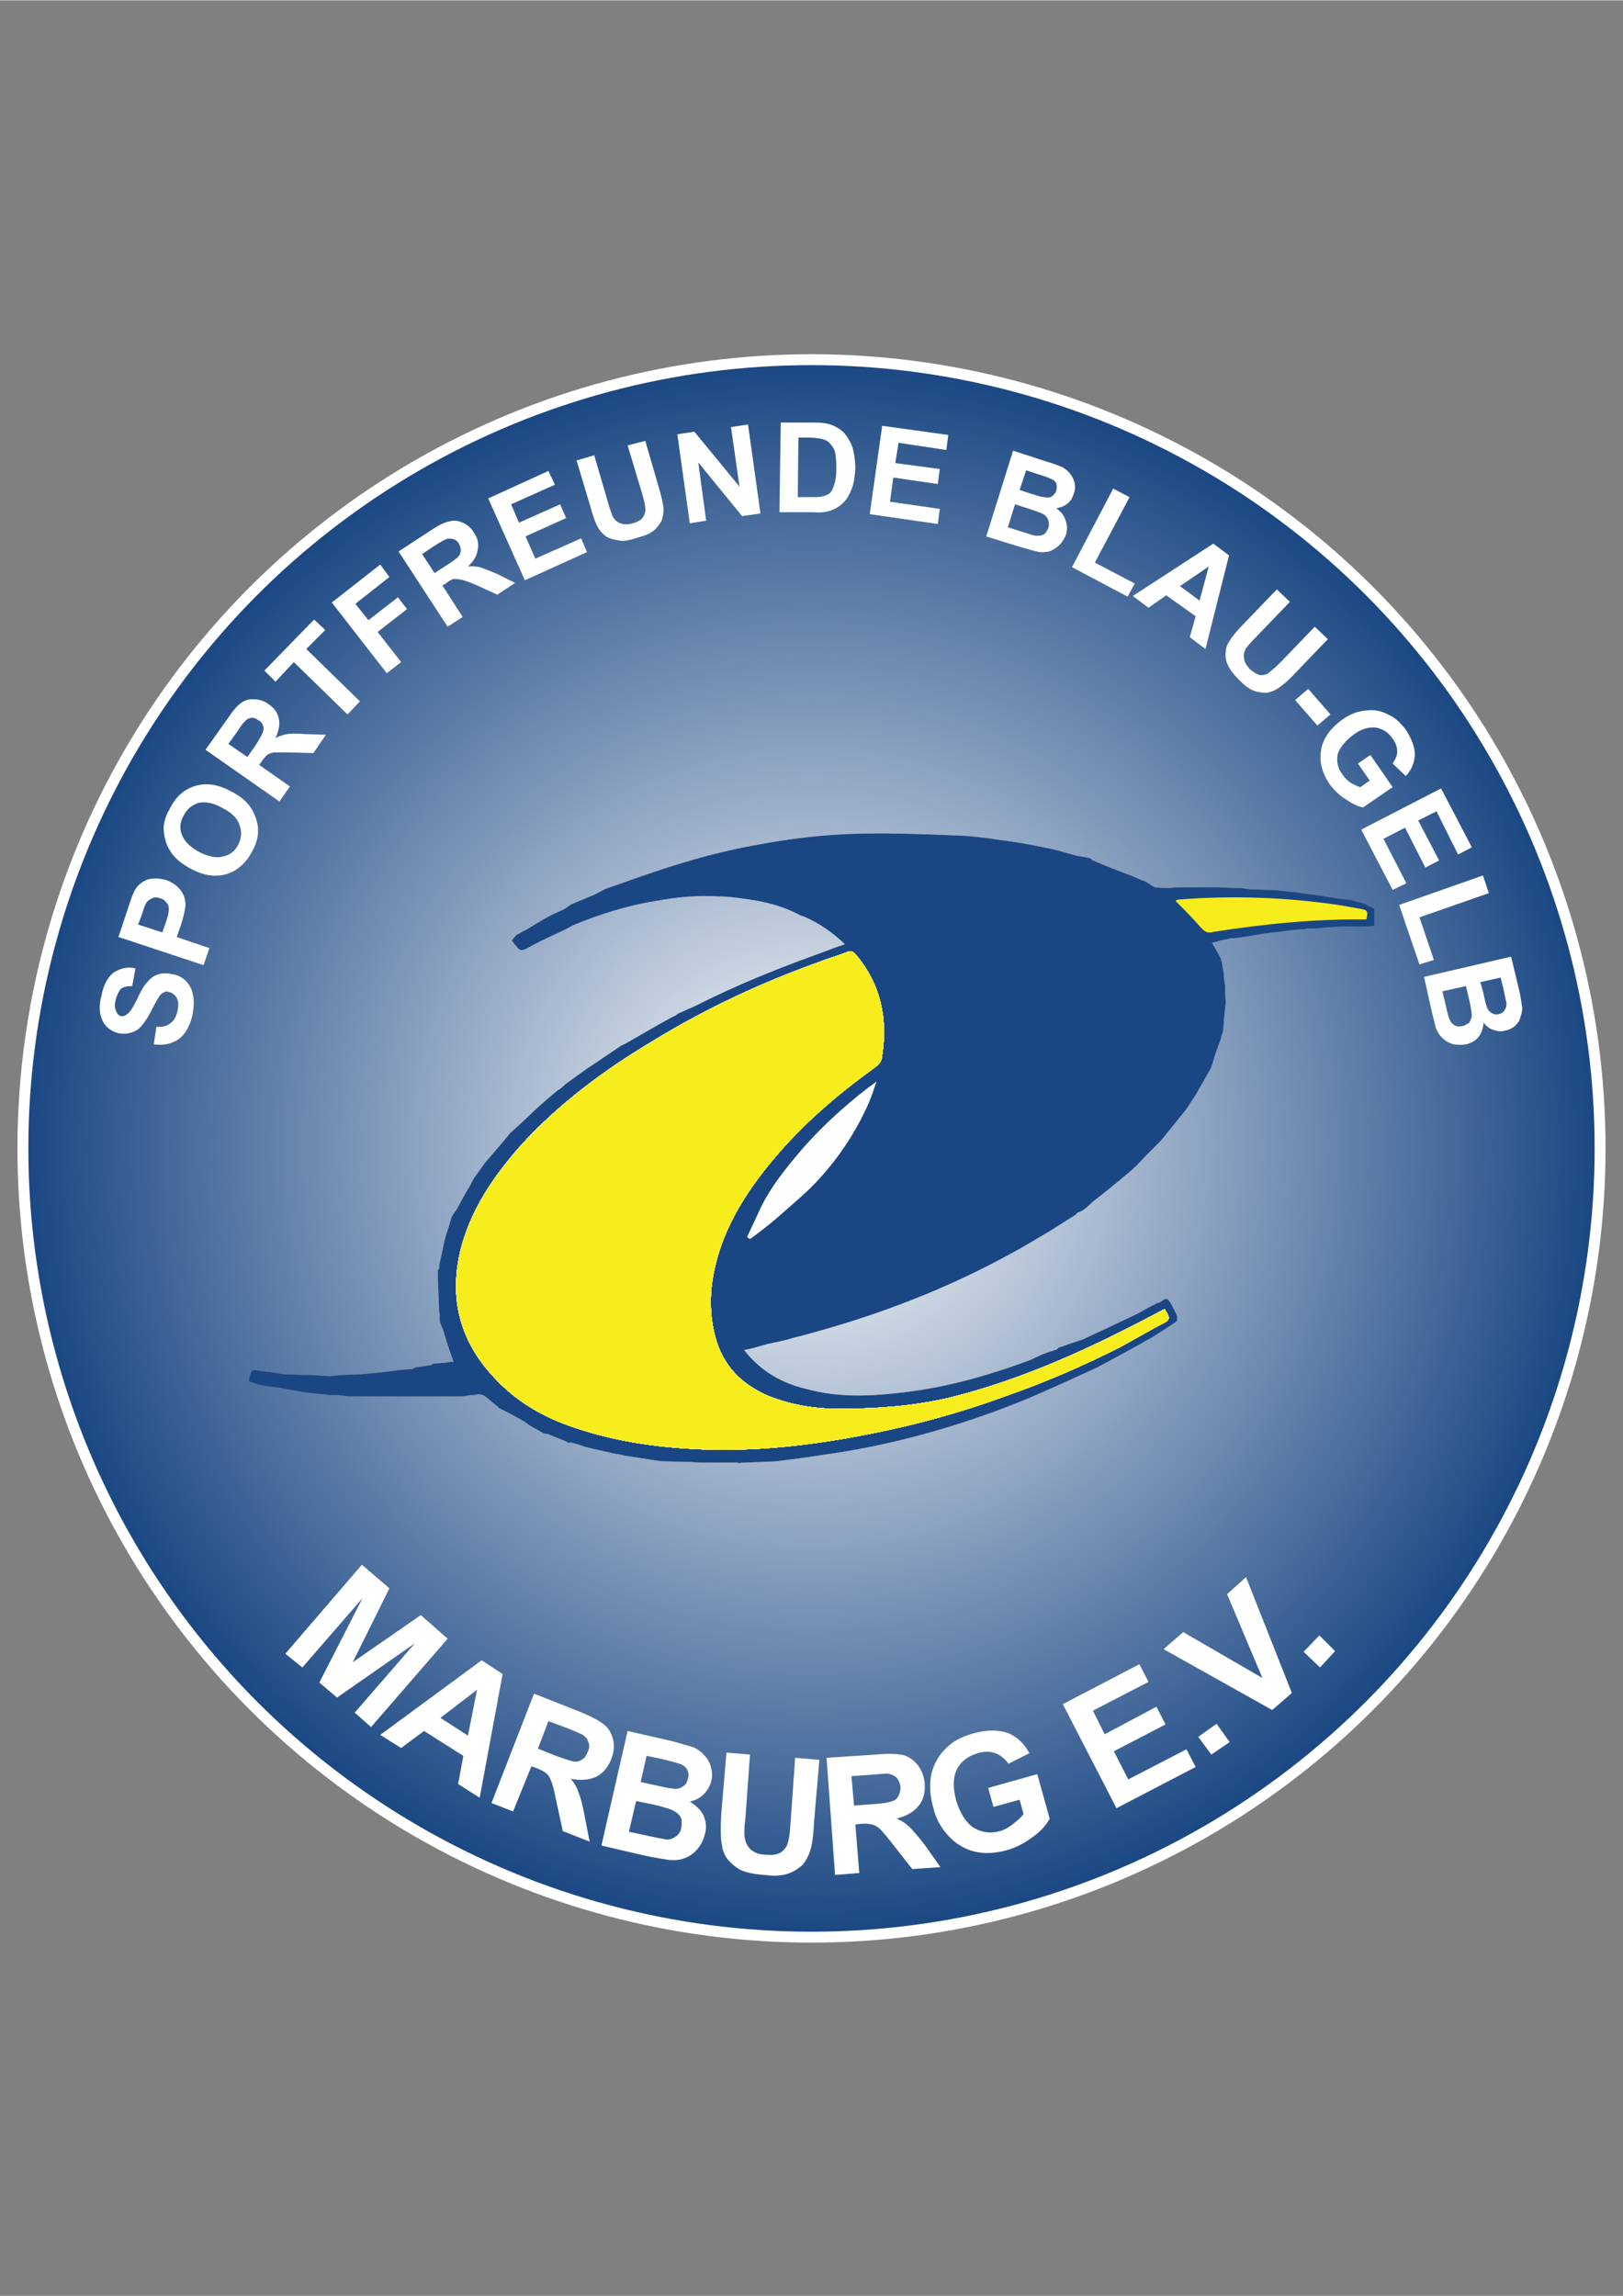 <?xml version="1.0" encoding="UTF-8"?>
<!DOCTYPE svg PUBLIC "-//W3C//DTD SVG 1.1//EN" "http://www.w3.org/Graphics/SVG/1.1/DTD/svg11.dtd">
<!-- Creator: CorelDRAW X7 -->
<svg xmlns="http://www.w3.org/2000/svg" xml:space="preserve" width="2480px" height="3508px" version="1.1" style="shape-rendering:geometricPrecision; text-rendering:geometricPrecision; image-rendering:optimizeQuality; fill-rule:evenodd; clip-rule:evenodd"
viewBox="0 0 2480 3507"
 xmlns:xlink="http://www.w3.org/1999/xlink">
 <rect x="0" y="0" width="2480" height="3507" fill="#808080" stroke="none"/>
 <defs>
  <style type="text/css">
   <![CDATA[
    .str4 {stroke:white;stroke-width:16.664}
    .str1 {stroke:#FEFEFE;stroke-width:2.362}
    .str0 {stroke:black;stroke-width:2.362}
    .str2 {stroke:#F7EC1C;stroke-width:2.362}
    .str3 {stroke:#F7EC1C;stroke-width:2.362}
    .fil0 {fill:none}
    .fil6 {fill:#FEFEFE}
    .fil2 {fill:#FEFEFE}
    .fil1 {fill:#1A4783}
    .fil3 {fill:#F7EC1C}
    .fil5 {fill:white;fill-rule:nonzero}
    .fil4 {fill:url(#id0)}
   ]]>
  </style>
  <radialGradient id="id0" gradientUnits="objectBoundingBox" cx="50%" cy="50%" r="50%" fx="50%" fy="50%">
   <stop offset="0" style="stop-opacity:1; stop-color:white"/>
   <stop offset="1" style="stop-opacity:1; stop-color:#1A4783"/>
  </radialGradient>
 </defs>
 <g id="Ebene_x0020_1">
  <g id="_432317008">
   <ellipse class="fil0 str0" cx="1240" cy="1754" rx="1207" ry="1208"/>
   <g>
    <path class="fil1" d="M398 2094c12,1 24,3 37,5 10,0 19,1 29,1 5,0 9,0 14,0 8,1 16,1 25,2 8,-1 13,-1 20,-2 10,0 19,-1 29,-1 11,-1 21,-2 31,-3 11,-1 22,-3 33,-4 5,0 9,-1 14,-1 2,-1 4,-2 6,-3 0,0 1,0 2,0 7,-1 14,-2 21,-3 1,-1 1,-1 2,-2 7,-1 14,-1 22,-2 3,-1 6,-1 10,-1 -5,-15 -10,-28 -14,-42 -2,-10 -9,-18 -7,-28 0,-3 -1,-6 -1,-8 -1,-16 -1,-31 -2,-47 0,-6 0,-11 0,-16 0,0 0,0 1,0 1,-1 1,-1 1,-2 0,-3 0,-6 1,-9 3,-12 5,-24 8,-36 2,-8 5,-15 7,-23 1,-3 2,-7 3,-10 2,-4 5,-8 8,-12 6,-11 12,-23 19,-34 3,-5 5,-11 9,-16 5,-7 10,-14 15,-21 13,-15 26,-30 39,-46 14,-12 27,-25 40,-37 10,-9 19,-17 30,-26 2,-2 4,-3 6,-4 3,-3 6,-5 9,-8 11,-8 21,-15 32,-23 17,-11 34,-23 52,-35 4,-2 7,-3 10,-5 21,-12 43,-25 65,-37 2,-1 4,-2 6,-3 2,-1 4,-2 6,-4 9,-4 18,-8 27,-12 63,-32 128,-58 195,-82 10,-4 21,-8 33,-12 -19,-18 -39,-32 -62,-42 -2,-1 -4,-1 -6,-2 -26,-14 -53,-21 -83,-25 -14,-2 -28,-4 -43,-4 -32,-2 -63,1 -95,7 -44,7 -85,20 -126,37 -9,5 -17,9 -26,13 -15,7 -30,14 -44,22 -7,4 -12,5 -17,-3 -3,-3 -6,-7 -7,-9 3,-3 5,-6 7,-8 6,-3 10,-6 15,-8 18,-11 35,-22 55,-30 5,-2 9,-6 14,-9 12,-5 24,-10 36,-15 6,-3 11,-6 17,-9 1,0 2,0 3,-1 16,-5 31,-11 46,-16 57,-20 113,-37 172,-48 56,-11 113,-18 170,-19 49,-1 99,1 148,3 29,1 57,6 86,10 19,3 39,7 58,11 13,3 25,7 37,10 7,1 14,2 21,4 1,2 2,3 3,3 21,9 42,17 63,25 6,3 11,5 17,7 5,3 9,6 14,9 7,1 14,1 22,1 1,0 2,0 3,0 8,-1 15,-1 23,-1 4,0 6,0 10,0 7,0 14,0 21,0 7,0 13,0 19,0 7,0 13,1 20,1 5,0 9,0 14,0 4,1 8,1 13,2 10,0 19,1 29,1 6,0 12,0 18,1 7,1 13,2 21,2 14,3 28,4 43,6 16,3 31,5 47,7 6,2 12,3 18,5 5,3 10,5 15,8 0,8 0,16 0,24 0,1 0,1 0,2 -6,1 -12,1 -18,1 -1,0 -3,0 -4,0 -10,0 -19,0 -28,0 -10,1 -20,1 -30,2 -3,0 -6,1 -9,1 -5,0 -10,0 -15,0 -1,0 -1,1 -2,1 -8,0 -15,1 -23,2 -5,1 -9,1 -14,2 -4,0 -7,1 -11,1 -6,1 -10,1 -16,2 -5,1 -11,2 -17,3 -4,1 -8,1 -12,2 -7,1 -13,2 -20,2 -5,1 -9,2 -14,3 -5,1 -10,3 -15,4 5,8 9,16 13,23 1,2 1,4 2,6 1,6 2,12 3,19 0,6 1,11 2,16 0,3 0,5 0,8 0,7 1,13 1,20 -2,15 -3,29 -4,43 -1,2 -1,4 -2,6 -1,1 -1,2 -1,4 -3,9 -6,17 -9,25 -2,7 -4,14 -7,22 -8,14 -16,28 -24,42 -5,7 -9,14 -13,20 -13,16 -26,32 -39,48 -13,13 -25,25 -37,38 -6,5 -10,10 -16,14 -14,12 -29,24 -44,36 -11,7 -17,18 -30,22 -1,0 -2,2 -3,3 -1,1 -2,1 -3,2 0,0 0,0 0,0 -13,8 -25,16 -38,24 -19,11 -38,23 -57,33 -87,48 -179,85 -274,113 -21,6 -41,12 -62,17 -12,4 -25,6 -38,9 -7,2 -14,4 -21,6 -5,1 -8,2 -14,3 26,33 58,51 97,60 45,12 90,11 135,6 71,-7 139,-26 206,-51 6,-3 10,-5 15,-7 8,-4 17,-6 25,-9 1,-1 2,-3 4,-3 8,-3 17,-6 26,-9 3,-1 5,-2 7,-2 28,-13 56,-26 83,-39 9,-4 17,-10 26,-14 0,0 0,0 0,0 3,-1 5,-3 8,-4 2,0 3,-1 5,-2 8,-6 10,-6 15,3 4,7 7,13 10,20 0,2 0,7 -2,8 -12,8 -24,16 -37,24 -6,3 -11,6 -16,9 -22,12 -45,25 -68,37 -35,16 -70,32 -105,47 -53,22 -109,41 -165,56 -48,13 -97,23 -147,30 -24,4 -49,7 -73,10 -15,1 -29,1 -45,2 -4,0 -9,0 -13,1 0,-1 -1,-1 -2,-1 -1,0 -2,0 -3,0 -1,0 -1,0 -2,0 -17,0 -34,0 -51,0 -6,0 -11,-1 -17,-1 -15,0 -29,-1 -43,-1 -7,-1 -13,-2 -19,-3 -13,-2 -25,-4 -39,-6 -1,-1 -2,-1 -4,-1 -2,-1 -4,-1 -6,-1 -17,-4 -32,-7 -48,-11 -8,-3 -15,-5 -23,-7 -1,1 -2,1 -3,1 -1,-1 -1,-1 -2,-2 -10,-4 -20,-8 -30,-12 -2,0 -4,0 -6,-1 -7,-4 -14,-8 -21,-12 -4,-3 -7,-5 -10,-7 -13,-7 -25,-14 -38,-20 0,0 0,0 0,-1 -2,-2 -4,-3 -6,-5 -10,-7 -16,-18 -30,-13 -3,0 -4,0 -7,0 -4,1 -7,1 -11,2 -2,0 -4,0 -6,0 0,0 -1,0 -1,0 -8,0 -15,0 -22,0 -8,0 -14,0 -22,0 -6,0 -12,0 -18,0 -10,0 -19,0 -28,0 -10,0 -20,0 -30,0 -7,0 -14,0 -21,0 -7,0 -14,0 -20,0 -2,0 -3,0 -5,0 0,0 -1,0 -2,0 -5,-1 -10,-1 -15,-2 -4,0 -9,0 -15,0 -2,-1 -3,-1 -5,-1 -12,-1 -24,-2 -36,-4 -12,-2 -22,-4 -33,-6 -7,-1 -15,-2 -23,-3 -7,-1 -13,-3 -19,-5 -5,-1 -7,-2 -5,-8 3,-12 4,-13 17,-10l0 0zm790 -236c20,-18 40,-34 58,-53 33,-35 60,-75 80,-120 4,-9 7,-18 11,-30 -4,3 -5,4 -7,5 -43,33 -83,70 -117,112 -18,22 -35,44 -48,70 -7,16 -15,32 -22,47 1,1 2,2 3,2 14,-10 28,-21 42,-33l0 0zm263 278c-56,13 -112,17 -169,17 -38,0 -74,-6 -109,-20 -41,-18 -69,-46 -81,-90 -14,-52 -6,-103 13,-152 20,-50 51,-93 86,-133 44,-50 94,-92 147,-130 4,-3 7,-7 8,-11 10,-58 0,-112 -39,-158 -4,-5 -7,-6 -12,-4 -15,6 -30,10 -45,16 -86,31 -168,69 -247,117 -76,45 -147,97 -207,163 -42,48 -77,99 -92,162 -16,71 0,133 49,187 34,38 76,63 124,79 67,23 137,32 208,34 82,2 163,-8 244,-24 71,-14 140,-33 208,-58 60,-21 118,-46 175,-75 22,-12 44,-25 67,-37 7,-3 7,-7 3,-13 -1,-2 -2,-3 -3,-5 -105,56 -211,106 -328,135l0 0zm403 -714c77,-12 155,-20 233,-19 2,-11 2,-12 -9,-14 -17,-3 -33,-6 -49,-8 -76,-10 -152,-12 -228,-6 -1,0 -3,1 -3,1 13,13 26,26 38,40 5,5 9,9 18,6z"/>
   </g>
   <path class="fil2 str1" d="M1105 1891c20,-50 51,-93 86,-133 44,-50 94,-92 147,-130 4,-3 7,-7 8,-11 10,-58 0,-112 -39,-158 -4,-5 -7,-6 -12,-4 -15,6 -30,10 -45,16 -86,31 -168,69 -247,117 -76,45 -147,97 -207,163 -42,48 -77,99 -92,162 -16,71 0,133 49,187 34,38 76,63 124,79 67,23 137,32 208,34 82,2 163,-8 244,-24 71,-14 140,-33 208,-58 60,-21 118,-46 175,-75 22,-12 44,-25 67,-37 7,-3 7,-7 3,-13 -1,-2 -2,-3 -3,-5 -105,56 -211,106 -328,135 -56,13 -112,17 -169,17 -38,0 -74,-6 -109,-20 -41,-18 -69,-46 -81,-90 -14,-52 -6,-103 13,-152z"/>
   <path class="fil2 str1" d="M1105 1891c20,-50 51,-93 86,-133 44,-50 94,-92 147,-130 4,-3 7,-7 8,-11 10,-58 0,-112 -39,-158 -4,-5 -7,-6 -12,-4 -15,6 -30,10 -45,16 -86,31 -168,69 -247,117 -76,45 -147,97 -207,163 -42,48 -77,99 -92,162 -16,71 0,133 49,187 34,38 76,63 124,79 67,23 137,32 208,34 82,2 163,-8 244,-24 71,-14 140,-33 208,-58 60,-21 118,-46 175,-75 22,-12 44,-25 67,-37 7,-3 7,-7 3,-13 -1,-2 -2,-3 -3,-5 -105,56 -211,106 -328,135 -56,13 -112,17 -169,17 -38,0 -74,-6 -109,-20 -41,-18 -69,-46 -81,-90 -14,-52 -6,-103 13,-152z"/>
   <path class="fil2 str1" d="M1105 1891c20,-50 51,-93 86,-133 44,-50 94,-92 147,-130 4,-3 7,-7 8,-11 10,-58 0,-112 -39,-158 -4,-5 -7,-6 -12,-4 -15,6 -30,10 -45,16 -86,31 -168,69 -247,117 -76,45 -147,97 -207,163 -42,48 -77,99 -92,162 -16,71 0,133 49,187 34,38 76,63 124,79 67,23 137,32 208,34 82,2 163,-8 244,-24 71,-14 140,-33 208,-58 60,-21 118,-46 175,-75 22,-12 44,-25 67,-37 7,-3 7,-7 3,-13 -1,-2 -2,-3 -3,-5 -105,56 -211,106 -328,135 -56,13 -112,17 -169,17 -38,0 -74,-6 -109,-20 -41,-18 -69,-46 -81,-90 -14,-52 -6,-103 13,-152z"/>
   <path class="fil2 str1" d="M1105 1891c20,-50 51,-93 86,-133 44,-50 94,-92 147,-130 4,-3 7,-7 8,-11 10,-58 0,-112 -39,-158 -4,-5 -7,-6 -12,-4 -15,6 -30,10 -45,16 -86,31 -168,69 -247,117 -76,45 -147,97 -207,163 -42,48 -77,99 -92,162 -16,71 0,133 49,187 34,38 76,63 124,79 67,23 137,32 208,34 82,2 163,-8 244,-24 71,-14 140,-33 208,-58 60,-21 118,-46 175,-75 22,-12 44,-25 67,-37 7,-3 7,-7 3,-13 -1,-2 -2,-3 -3,-5 -105,56 -211,106 -328,135 -56,13 -112,17 -169,17 -38,0 -74,-6 -109,-20 -41,-18 -69,-46 -81,-90 -14,-52 -6,-103 13,-152z"/>
   <path class="fil2 str1" d="M1105 1891c20,-50 51,-93 86,-133 44,-50 94,-92 147,-130 4,-3 7,-7 8,-11 10,-58 0,-112 -39,-158 -4,-5 -7,-6 -12,-4 -15,6 -30,10 -45,16 -86,31 -168,69 -247,117 -76,45 -147,97 -207,163 -42,48 -77,99 -92,162 -16,71 0,133 49,187 34,38 76,63 124,79 67,23 137,32 208,34 82,2 163,-8 244,-24 71,-14 140,-33 208,-58 60,-21 118,-46 175,-75 22,-12 44,-25 67,-37 7,-3 7,-7 3,-13 -1,-2 -2,-3 -3,-5 -105,56 -211,106 -328,135 -56,13 -112,17 -169,17 -38,0 -74,-6 -109,-20 -41,-18 -69,-46 -81,-90 -14,-52 -6,-103 13,-152z"/>
   <path class="fil3 str2" d="M1854 1422c77,-12 155,-20 233,-19 2,-11 2,-12 -9,-14 -17,-3 -33,-6 -49,-8 -76,-10 -152,-12 -228,-6 -1,0 -3,1 -3,1 13,13 26,26 38,40 5,5 9,9 18,6z"/>
   <path class="fil2 str1" d="M1191 1758c44,-50 94,-92 147,-130 4,-3 7,-7 8,-11 10,-58 0,-112 -39,-158 -4,-5 -7,-6 -12,-4 -15,6 -30,10 -45,16 -86,31 -168,69 -247,117 -76,45 -147,97 -207,163 -42,48 -77,99 -92,162 -16,71 0,133 49,187 34,38 76,63 124,79 67,23 137,32 208,34 82,2 163,-8 244,-24 71,-14 140,-33 208,-58 60,-21 118,-46 175,-75 22,-12 44,-25 67,-37 7,-3 7,-7 3,-13 -1,-2 -2,-3 -3,-5 -105,56 -211,106 -328,135 -56,13 -112,17 -169,17 -38,0 -74,-6 -109,-20 -41,-18 -69,-46 -81,-90 -14,-52 -6,-103 13,-152 20,-50 51,-93 86,-133z"/>
   <path class="fil2 str1" d="M1191 1758c44,-50 94,-92 147,-130 4,-3 7,-7 8,-11 10,-58 0,-112 -39,-158 -4,-5 -7,-6 -12,-4 -15,6 -30,10 -45,16 -86,31 -168,69 -247,117 -76,45 -147,97 -207,163 -42,48 -77,99 -92,162 -16,71 0,133 49,187 34,38 76,63 124,79 67,23 137,32 208,34 82,2 163,-8 244,-24 71,-14 140,-33 208,-58 60,-21 118,-46 175,-75 22,-12 44,-25 67,-37 7,-3 7,-7 3,-13 -1,-2 -2,-3 -3,-5 -105,56 -211,106 -328,135 -56,13 -112,17 -169,17 -38,0 -74,-6 -109,-20 -41,-18 -69,-46 -81,-90 -14,-52 -6,-103 13,-152 20,-50 51,-93 86,-133z"/>
   <path class="fil2 str1" d="M1191 1758c44,-50 94,-92 147,-130 4,-3 7,-7 8,-11 10,-58 0,-112 -39,-158 -4,-5 -7,-6 -12,-4 -15,6 -30,10 -45,16 -86,31 -168,69 -247,117 -76,45 -147,97 -207,163 -42,48 -77,99 -92,162 -16,71 0,133 49,187 34,38 76,63 124,79 67,23 137,32 208,34 82,2 163,-8 244,-24 71,-14 140,-33 208,-58 60,-21 118,-46 175,-75 22,-12 44,-25 67,-37 7,-3 7,-7 3,-13 -1,-2 -2,-3 -3,-5 -105,56 -211,106 -328,135 -56,13 -112,17 -169,17 -38,0 -74,-6 -109,-20 -41,-18 -69,-46 -81,-90 -14,-52 -6,-103 13,-152 20,-50 51,-93 86,-133z"/>
   <path class="fil2 str1" d="M1191 1758c44,-50 94,-92 147,-130 4,-3 7,-7 8,-11 10,-58 0,-112 -39,-158 -4,-5 -7,-6 -12,-4 -15,6 -30,10 -45,16 -86,31 -168,69 -247,117 -76,45 -147,97 -207,163 -42,48 -77,99 -92,162 -16,71 0,133 49,187 34,38 76,63 124,79 67,23 137,32 208,34 82,2 163,-8 244,-24 71,-14 140,-33 208,-58 60,-21 118,-46 175,-75 22,-12 44,-25 67,-37 7,-3 7,-7 3,-13 -1,-2 -2,-3 -3,-5 -105,56 -211,106 -328,135 -56,13 -112,17 -169,17 -38,0 -74,-6 -109,-20 -41,-18 -69,-46 -81,-90 -14,-52 -6,-103 13,-152 20,-50 51,-93 86,-133z"/>
   <path class="fil2 str1" d="M1191 1758c44,-50 94,-92 147,-130 4,-3 7,-7 8,-11 10,-58 0,-112 -39,-158 -4,-5 -7,-6 -12,-4 -15,6 -30,10 -45,16 -86,31 -168,69 -247,117 -76,45 -147,97 -207,163 -42,48 -77,99 -92,162 -16,71 0,133 49,187 34,38 76,63 124,79 67,23 137,32 208,34 82,2 163,-8 244,-24 71,-14 140,-33 208,-58 60,-21 118,-46 175,-75 22,-12 44,-25 67,-37 7,-3 7,-7 3,-13 -1,-2 -2,-3 -3,-5 -105,56 -211,106 -328,135 -56,13 -112,17 -169,17 -38,0 -74,-6 -109,-20 -41,-18 -69,-46 -81,-90 -14,-52 -6,-103 13,-152 20,-50 51,-93 86,-133z"/>
   <path class="fil3 str3" d="M1191 1758c44,-50 94,-92 147,-130 4,-3 7,-7 8,-11 10,-58 0,-112 -39,-158 -4,-5 -7,-6 -12,-4 -15,6 -30,10 -45,16 -86,31 -168,69 -247,117 -76,45 -147,97 -207,163 -42,48 -77,99 -92,162 -16,71 0,133 49,187 34,38 76,63 124,79 67,23 137,32 208,34 82,2 163,-8 244,-24 71,-14 140,-33 208,-58 60,-21 118,-46 175,-75 22,-12 44,-25 67,-37 7,-3 7,-7 3,-13 -1,-2 -2,-3 -3,-5 -105,56 -211,106 -328,135 -56,13 -112,17 -169,17 -38,0 -74,-6 -109,-20 -41,-18 -69,-46 -81,-90 -14,-52 -6,-103 13,-152 20,-50 51,-93 86,-133z"/>
   <path class="fil4" d="M1641 1857c0,0 0,0 0,0zm-712 -501c16,-5 31,-11 46,-16 57,-20 113,-37 172,-48 56,-11 113,-18 170,-19 49,-1 99,1 148,3 29,1 57,6 86,10 19,3 39,7 58,11 13,3 25,7 37,10 7,1 14,2 21,4 1,2 2,3 3,3 21,9 42,17 63,25 6,3 11,5 17,7 5,3 9,6 14,9 7,1 14,1 22,1 1,0 2,0 3,0 8,-1 15,-1 23,-1 4,0 6,0 10,0 7,0 14,0 21,0 7,0 13,0 19,0l20 1c5,0 9,0 14,0l13 2 29 1c6,0 12,0 18,1 7,1 13,2 21,2l43 6c16,3 31,5 47,7 6,2 12,3 18,5 5,3 10,5 15,8 0,8 0,16 0,24 0,1 0,1 0,2 -6,1 -12,1 -18,1 -1,0 -3,0 -4,0 -10,0 -19,0 -28,0 -10,1 -20,1 -30,2 -3,0 -6,1 -9,1 -5,0 -10,0 -15,0 -1,0 -1,1 -2,1 -8,0 -15,1 -23,2 -5,1 -9,1 -14,2 -4,0 -7,1 -11,1 -6,1 -10,1 -16,2 -5,1 -11,2 -17,3 -4,1 -8,1 -12,2 -7,1 -13,2 -20,2 -5,1 -9,2 -14,3 -5,1 -10,3 -15,4 5,8 9,16 13,23 1,2 1,4 2,6 1,6 2,12 3,19 0,6 1,11 2,16 0,3 0,5 0,8 0,7 1,13 1,20 -2,15 -3,29 -4,43 -1,2 -1,4 -2,6 -1,1 -1,2 -1,4l-9 25c-2,7 -4,14 -7,22 -8,14 -16,28 -24,42 -5,7 -9,14 -13,20 -13,16 -26,32 -39,48 -13,13 -25,25 -37,38 -6,5 -10,10 -16,14 -14,12 -29,24 -44,36 -11,7 -17,18 -30,22 -1,0 -2,2 -3,3 -1,1 -2,1 -3,2 0,0 0,0 0,0 -13,8 -25,16 -38,24 -19,11 -38,23 -57,33 -87,48 -179,85 -274,113 -21,6 -41,12 -62,17 -12,4 -25,6 -38,9 -7,2 -14,4 -21,6 -5,1 -8,2 -14,3 26,33 58,51 97,60 45,12 90,11 135,6 71,-7 139,-26 206,-51 6,-3 10,-5 15,-7 8,-4 17,-6 25,-9 1,-1 2,-3 4,-3 8,-3 17,-6 26,-9 3,-1 5,-2 7,-2 28,-13 56,-26 83,-39 9,-4 17,-10 26,-14 0,0 0,0 0,0 3,-1 5,-3 8,-4 2,0 3,-1 5,-2 8,-6 10,-6 15,3 4,7 7,13 10,20 0,2 0,7 -2,8 -12,8 -24,16 -37,24 -6,3 -11,6 -16,9 -22,12 -45,25 -68,37 -35,16 -70,32 -105,47 -53,22 -109,41 -165,56 -48,13 -97,23 -147,30 -24,4 -49,7 -73,10 -15,1 -29,1 -45,2 -4,0 -9,0 -13,1 0,-1 -1,-1 -2,-1 -1,0 -2,0 -3,0 -1,0 -1,0 -2,0 -17,0 -34,0 -51,0 -6,0 -11,-1 -17,-1 -15,0 -29,-1 -43,-1l-19 -3 -39 -6c-1,-1 -2,-1 -4,-1 -2,-1 -4,-1 -6,-1 -17,-4 -32,-7 -48,-11 -8,-3 -15,-5 -23,-7 -1,1 -2,1 -3,1 -1,-1 -1,-1 -2,-2 -10,-4 -20,-8 -30,-12 -2,0 -4,0 -6,-1 -7,-4 -14,-8 -21,-12 -4,-3 -7,-5 -10,-7 -13,-7 -25,-14 -38,-20 0,0 0,0 0,-1 -2,-2 -4,-3 -6,-5 -10,-7 -16,-18 -30,-13 -3,0 -4,0 -7,0 -4,1 -7,1 -11,2 -2,0 -4,0 -6,0 0,0 -1,0 -1,0 -8,0 -15,0 -22,0 -8,0 -14,0 -22,0 -6,0 -12,0 -18,0 -10,0 -19,0 -28,0 -10,0 -20,0 -30,0 -7,0 -14,0 -21,0 -7,0 -14,0 -20,0 -2,0 -3,0 -5,0 0,0 -1,0 -2,0l-15 -2c-4,0 -9,0 -15,0 -2,-1 -3,-1 -5,-1 -12,-1 -24,-2 -36,-4 -12,-2 -22,-4 -33,-6 -7,-1 -15,-2 -23,-3 -7,-1 -13,-3 -19,-5 -5,-1 -7,-2 -5,-8 3,-12 4,-13 17,-10 12,1 24,3 37,5 10,0 19,1 29,1l14 0c8,1 16,1 25,2 8,-1 13,-1 20,-2 10,0 19,-1 29,-1 11,-1 21,-2 31,-3 11,-1 22,-3 33,-4 5,0 9,-1 14,-1 2,-1 4,-2 6,-3 0,0 1,0 2,0 7,-1 14,-2 21,-3 1,-1 1,-1 2,-2 7,-1 14,-1 22,-2 3,-1 6,-1 10,-1 -5,-15 -10,-28 -14,-42 -2,-10 -9,-18 -7,-28 0,-3 -1,-6 -1,-8 -1,-16 -1,-31 -2,-47 0,-6 0,-11 0,-16 0,0 0,0 1,0 1,-1 1,-1 1,-2 0,-3 0,-6 1,-9 3,-12 5,-24 8,-36 2,-8 5,-15 7,-23 1,-3 2,-7 3,-10 2,-4 5,-8 8,-12 6,-11 12,-23 19,-34 3,-5 5,-11 9,-16 5,-7 10,-14 15,-21 13,-15 26,-30 39,-46 14,-12 27,-25 40,-37 10,-9 19,-17 30,-26 2,-2 4,-3 6,-4 3,-3 6,-5 9,-8 11,-8 21,-15 32,-23 17,-11 34,-23 52,-35 4,-2 7,-3 10,-5 21,-12 43,-25 65,-37 2,-1 4,-2 6,-3 2,-1 4,-2 6,-4 9,-4 18,-8 27,-12 63,-32 128,-58 195,-82 10,-4 21,-8 33,-12 -19,-18 -39,-32 -62,-42 -2,-1 -4,-1 -6,-2 -26,-14 -53,-21 -83,-25 -14,-2 -28,-4 -43,-4 -32,-2 -63,1 -95,7 -44,7 -85,20 -126,37 -9,5 -17,9 -26,13 -15,7 -30,14 -44,22 -7,4 -12,5 -17,-3 -3,-3 -6,-7 -7,-9 3,-3 5,-6 7,-8 6,-3 10,-6 15,-8 18,-11 35,-22 55,-30 5,-2 9,-6 14,-9 12,-5 24,-10 36,-15 6,-3 11,-6 17,-9 1,0 2,0 3,-1zm311 1606c666,0 1207,-541 1207,-1208 0,-668 -541,-1209 -1207,-1209 -666,0 -1207,541 -1207,1209 0,667 541,1208 1207,1208z"/>
   <path class="fil5" d="M235 1595l4 -27c9,1 16,-1 21,-5 6,-4 9,-10 11,-18 2,-9 2,-16 -1,-21 -3,-5 -7,-8 -12,-9 -3,-1 -6,-1 -8,1 -3,1 -6,4 -8,8 -2,3 -6,10 -11,20 -7,14 -14,23 -20,28 -9,6 -19,8 -30,6 -7,-2 -13,-5 -18,-10 -5,-5 -8,-12 -10,-20 -1,-8 -1,-17 2,-27 3,-17 10,-29 19,-36 10,-6 21,-9 33,-6l-5 27c-7,0 -13,1 -17,4 -3,3 -6,9 -8,16 -2,8 -2,14 1,19 1,4 4,6 7,7 3,0 6,0 9,-3 4,-2 9,-10 15,-22 6,-13 11,-22 16,-27 5,-6 10,-10 17,-12 6,-2 14,-2 22,0 8,1 15,5 21,11 5,6 9,13 10,21 2,9 1,19 -1,31 -4,16 -11,29 -21,36 -10,7 -22,10 -38,8zm76 -121l-130 -43 14 -42c5,-16 9,-27 12,-31 4,-7 11,-12 19,-15 8,-2 17,-2 28,1 8,3 14,7 18,11 5,5 8,10 10,16 1,5 2,10 1,15 -1,7 -3,16 -7,28l-6 17 50 17 -9 26zm-100 -62l37 12 5 -14c4,-11 5,-18 5,-22 0,-4 -1,-7 -4,-10 -2,-3 -5,-5 -9,-6 -5,-2 -9,-2 -13,0 -4,2 -7,4 -9,8 -2,3 -4,10 -7,19l-5 13zm81 -85c-13,-7 -22,-14 -29,-23 -4,-6 -8,-12 -10,-20 -2,-7 -3,-14 -3,-21 1,-10 4,-19 10,-29 9,-18 22,-29 39,-34 17,-5 35,-2 55,9 20,10 32,24 37,41 6,16 4,33 -6,51 -10,18 -23,29 -39,34 -17,5 -35,2 -54,-8zm12 -26c14,7 26,10 37,7 10,-2 18,-8 23,-18 5,-10 6,-20 2,-30 -3,-10 -12,-19 -26,-26 -14,-8 -26,-10 -36,-8 -10,3 -18,9 -23,19 -6,10 -7,20 -3,30 4,10 12,18 26,26zm123 -77l-113 -79 34 -48c8,-12 15,-20 21,-24 6,-4 12,-6 20,-5 7,0 14,2 21,7 9,6 14,13 16,22 2,9 0,19 -5,30 6,-3 12,-5 18,-6 5,-1 14,-1 27,0l32 1 -19 28 -36 -1c-13,0 -21,0 -25,0 -4,1 -7,2 -10,4 -2,2 -5,5 -9,11l-3 4 47 33 -16 23zm-49 -68l12 -17c7,-11 11,-18 12,-22 1,-3 1,-6 0,-9 -1,-3 -3,-6 -7,-8 -4,-3 -7,-4 -11,-4 -4,1 -7,2 -10,6 -2,1 -6,7 -12,16l-13 18 29 20zm153 -65l-82 -80 -28 30 -17 -17 76 -78 17 16 -29 29 82 80 -19 20zm60 -63l-84 -108 74 -58 14 19 -52 41 20 25 45 -35 14 18 -45 35 36 46 -22 17zm93 -71l-75 -115 49 -32c12,-8 22,-13 29,-14 7,-2 13,-1 20,2 7,3 13,8 17,15 6,9 8,17 6,26 -1,9 -6,18 -15,26 7,-1 13,0 18,1 6,2 14,5 26,10l28 14 -27 18 -33 -15c-12,-5 -20,-8 -24,-8 -3,-1 -7,-1 -10,-1 -3,1 -7,3 -12,7l-5 3 31 48 -23 15zm-20 -82l17 -11c11,-7 18,-12 20,-15 2,-2 3,-6 3,-9 0,-3 -1,-7 -3,-10 -2,-4 -5,-6 -9,-7 -4,-1 -8,-1 -12,1 -2,1 -8,4 -17,10l-18 12 19 29zm138 11l-56 -125 92 -42 10 21 -67 30 12 28 63 -28 9 21 -62 28 15 34 70 -31 9 21 -95 43zm79 -183l27 -8 21 72c3,11 6,18 7,21 3,6 7,9 12,11 5,2 12,2 19,0 7,-2 13,-5 16,-10 2,-4 4,-8 3,-13 0,-5 -2,-12 -5,-23l-22 -73 27 -7 20 69c5,16 7,27 8,34 0,7 -1,13 -3,19 -3,5 -7,11 -12,15 -6,5 -14,8 -25,11 -12,4 -22,6 -29,4 -8,-1 -14,-3 -19,-6 -5,-4 -9,-8 -12,-13 -4,-7 -8,-18 -12,-33l-21 -70zm173 96l-19 -136 26 -4 69 84 -13 -91 26 -4 19 136 -28 4 -67 -82 12 89 -25 4zm139 -154l50 0c12,0 20,1 26,3 8,3 15,7 21,13 5,6 10,14 13,23 2,8 4,19 4,32 -1,11 -2,21 -5,29 -4,10 -8,18 -15,24 -5,5 -11,8 -19,11 -7,2 -15,3 -25,2l-52 0 2 -137zm27 23l-1 91 21 0c7,0 13,0 16,-1 5,-1 9,-3 12,-5 3,-3 5,-7 7,-14 2,-6 3,-14 3,-25 0,-10 -1,-18 -2,-24 -2,-6 -5,-10 -8,-13 -3,-4 -8,-6 -13,-7 -4,-1 -11,-2 -22,-2l-13 0zm109 117l19 -135 101 14 -3 23 -73 -11 -5 31 68 9 -3 23 -68 -10 -5 37 76 11 -3 23 -104 -15zm219 -97l52 17c11,3 18,6 23,8 5,3 9,6 12,10 3,4 6,9 7,14 1,5 1,11 -1,16 -2,7 -5,12 -10,16 -5,4 -11,6 -17,7 7,5 12,11 14,18 3,7 3,14 1,22 -2,5 -5,11 -10,16 -4,4 -10,8 -16,10 -5,1 -12,2 -19,0 -5,-1 -15,-4 -32,-9l-45 -14 41 -131zm20 30l-10 30 18 6c10,3 16,5 19,5 5,1 9,1 12,-1 3,-2 6,-5 7,-9 1,-4 1,-8 0,-11 -2,-3 -4,-6 -9,-7 -2,-2 -10,-4 -22,-8l-15 -5zm-17 52l-11 35 25 8c9,3 16,5 18,5 5,0 8,0 12,-2 3,-2 5,-6 7,-10 1,-4 1,-8 0,-11 -1,-4 -3,-6 -6,-9 -3,-2 -11,-5 -23,-9l-22 -7zm87 96l63 -120 25 13 -53 100 61 32 -11 20 -85 -45zm204 125l-24 -18 9 -32 -45 -32 -27 19 -24 -18 123 -80 24 18 -36 143zm-9 -74l14 -52 -44 30 30 22zm118 -17l20 19 -52 54c-8,8 -13,14 -15,17 -3,5 -4,10 -3,15 0,6 4,11 9,17 6,5 11,8 16,9 5,0 10,-1 13,-4 4,-3 10,-8 18,-16l52 -54 20 19 -50 52c-11,12 -20,19 -26,23 -6,4 -12,6 -18,7 -6,0 -12,-1 -19,-3 -7,-3 -14,-8 -22,-16 -9,-9 -15,-17 -18,-24 -3,-6 -4,-13 -3,-19 0,-6 2,-12 5,-16 4,-7 11,-16 22,-27l51 -53zm28 169l20 -17 34 39 -20 17 -34 -39zm96 97l19 -13 34 49 -45 31c-7,-1 -16,-5 -26,-12 -10,-6 -18,-14 -25,-23 -8,-12 -13,-24 -14,-36 -1,-12 1,-24 7,-35 6,-11 15,-20 26,-28 11,-8 23,-13 36,-14 13,-2 25,1 36,7 9,4 17,12 25,22 9,14 14,27 14,39 -1,12 -5,23 -14,32l-20 -19c4,-6 7,-12 7,-18 0,-7 -2,-13 -7,-20 -7,-10 -15,-15 -26,-17 -10,-1 -22,2 -34,11 -13,10 -21,20 -24,30 -2,11 0,21 7,30 3,5 7,9 12,13 6,3 11,6 16,7l14 -10 -18 -26zm5 101l122 -63 47 90 -21 11 -33 -66 -28 14 32 61 -21 11 -31 -61 -33 17 35 68 -21 10 -48 -92zm58 115l128 -45 9 27 -106 37 22 65 -22 7 -31 -91zm171 79l13 54c2,10 3,18 4,24 0,5 -1,10 -3,15 -1,5 -4,9 -8,13 -4,3 -9,6 -15,7 -6,2 -12,1 -18,-1 -6,-2 -11,-6 -15,-11 -1,9 -3,16 -8,22 -5,6 -11,9 -19,11 -6,1 -12,1 -19,0 -6,-2 -11,-4 -16,-9 -5,-4 -8,-9 -11,-16 -1,-5 -4,-15 -8,-33l-10 -45 133 -31zm-16 32l-31 7 5 18c2,11 4,17 5,20 1,4 4,7 7,9 3,2 7,3 11,2 4,-1 7,-3 9,-6 2,-3 3,-6 3,-11 -1,-3 -2,-10 -5,-23l-4 -16zm-53 13l-36 8 6 25c2,10 4,16 5,18 2,4 4,7 8,9 3,2 7,2 12,1 4,-1 7,-3 10,-5 2,-3 3,-6 4,-10 0,-4 -1,-12 -4,-25l-5 -21z"/>
   <path class="fil5" d="M436 2526l117 -136 42 36 -56 113 104 -72 41 36 -117 135 -25 -22 92 -106 -119 83 -27 -23 66 -129 -92 106 -26 -21zm297 220l-33 -21 8 -43 -60 -38 -35 26 -32 -20 155 -114 32 21 -35 189zm-18 -95l14 -70 -56 43 42 27zm36 103l65 -167 71 28c17,7 30,14 37,20 7,6 11,14 13,23 2,10 1,19 -3,29 -5,13 -13,22 -23,27 -11,5 -24,6 -39,3 6,7 10,14 12,21 3,7 6,18 9,34l8 41 -41 -16 -10 -46c-3,-16 -6,-27 -8,-31 -2,-5 -4,-9 -7,-11 -3,-3 -9,-6 -17,-9l-6 -2 -28 69 -33 -13zm71 -83l25 10c16,6 26,9 31,10 4,0 9,-1 12,-4 4,-2 6,-6 8,-11 3,-6 3,-11 1,-15 -1,-5 -5,-9 -10,-12 -3,-1 -11,-5 -24,-10l-27 -10 -16 42zm137 -27l70 16c14,4 24,7 31,9 6,3 12,7 16,12 5,5 8,10 10,17 2,7 3,14 1,22 -2,8 -6,15 -12,21 -6,6 -13,9 -21,11 10,6 17,13 21,21 4,9 5,19 2,29 -2,8 -5,15 -11,22 -5,6 -11,11 -19,14 -7,3 -16,4 -25,3 -6,-1 -21,-3 -43,-8l-60 -14 40 -175zm29 38l-9 40 23 5c14,3 22,5 26,5 6,1 11,0 15,-3 4,-2 7,-6 8,-12 2,-5 1,-10 -1,-14 -2,-4 -6,-7 -12,-9 -3,-1 -13,-4 -30,-8l-20 -4zm-16 69l-11 47 33 7c13,3 21,4 25,5 5,0 10,-2 14,-5 4,-3 7,-7 8,-13 1,-6 1,-10 0,-14 -2,-5 -5,-8 -10,-11 -4,-3 -14,-6 -30,-10l-29 -6zm138 -74l36 3 -7 97c-2,15 -2,25 -1,30 1,7 4,13 9,18 6,5 13,8 23,8 10,1 18,0 24,-4 5,-4 9,-9 10,-15 2,-6 3,-16 4,-30l7 -99 37 3 -8 94c-1,21 -3,36 -6,45 -3,9 -7,16 -12,22 -6,5 -13,10 -22,13 -9,3 -21,4 -35,2 -17,-1 -30,-4 -38,-8 -9,-5 -15,-11 -20,-17 -5,-7 -7,-14 -8,-21 -2,-10 -2,-26 -1,-46l8 -95zm166 187l-13 -179 76 -5c19,-2 33,-1 42,1 9,3 16,8 22,16 6,8 9,17 10,27 1,14 -2,25 -9,34 -8,10 -19,16 -34,20 8,3 15,8 20,13 5,5 13,14 23,27l24 34 -43 3 -29 -37c-10,-13 -17,-21 -21,-25 -4,-3 -7,-5 -11,-6 -4,-1 -10,-2 -19,-1l-7 1 6 74 -37 3zm29 -106l26 -2c18,-1 28,-3 33,-5 4,-1 7,-4 9,-8 2,-4 3,-8 3,-14 -1,-6 -3,-10 -6,-14 -4,-3 -8,-5 -14,-6 -3,0 -12,1 -27,2l-28 2 4 45zm213 2l-8 -29 75 -21 19 68c-5,9 -13,19 -26,28 -12,9 -25,16 -39,20 -18,5 -35,6 -51,2 -15,-4 -28,-12 -39,-24 -11,-12 -19,-26 -23,-43 -5,-18 -6,-35 -3,-51 4,-16 12,-30 24,-41 9,-9 22,-16 39,-21 21,-6 39,-6 54,-1 14,6 25,16 33,31l-32 16c-5,-7 -12,-13 -20,-16 -8,-3 -17,-3 -27,0 -15,4 -26,13 -32,25 -6,12 -6,28 -1,47 6,20 15,34 27,42 12,7 25,9 40,5 7,-2 14,-6 20,-11 7,-5 12,-10 16,-15l-6 -22 -40 11zm188 2l-82 -159 117 -61 14 27 -85 44 18 36 79 -42 14 27 -79 41 22 43 89 -46 14 27 -121 63zm145 -82l-20 -27 28 -20 20 28 -28 19zm93 -68l-166 -93 30 -26 121 70 -54 -128 29 -26 70 177 -30 26zm73 -65l-25 -24 24 -25 24 24 -23 25z"/>
   <circle class="fil0 str4" cx="1240" cy="1754" r="1205"/>
   <path class="fil6 str1" d="M1213 1772c-18,22 -35,44 -48,70l-22 47 3 2c14,-10 28,-21 42,-33 20,-18 40,-34 58,-53 33,-35 60,-75 80,-120 4,-9 7,-18 11,-30 -4,3 -5,4 -7,5 -43,33 -83,70 -117,112z"/>
  </g>
 </g>
</svg>
